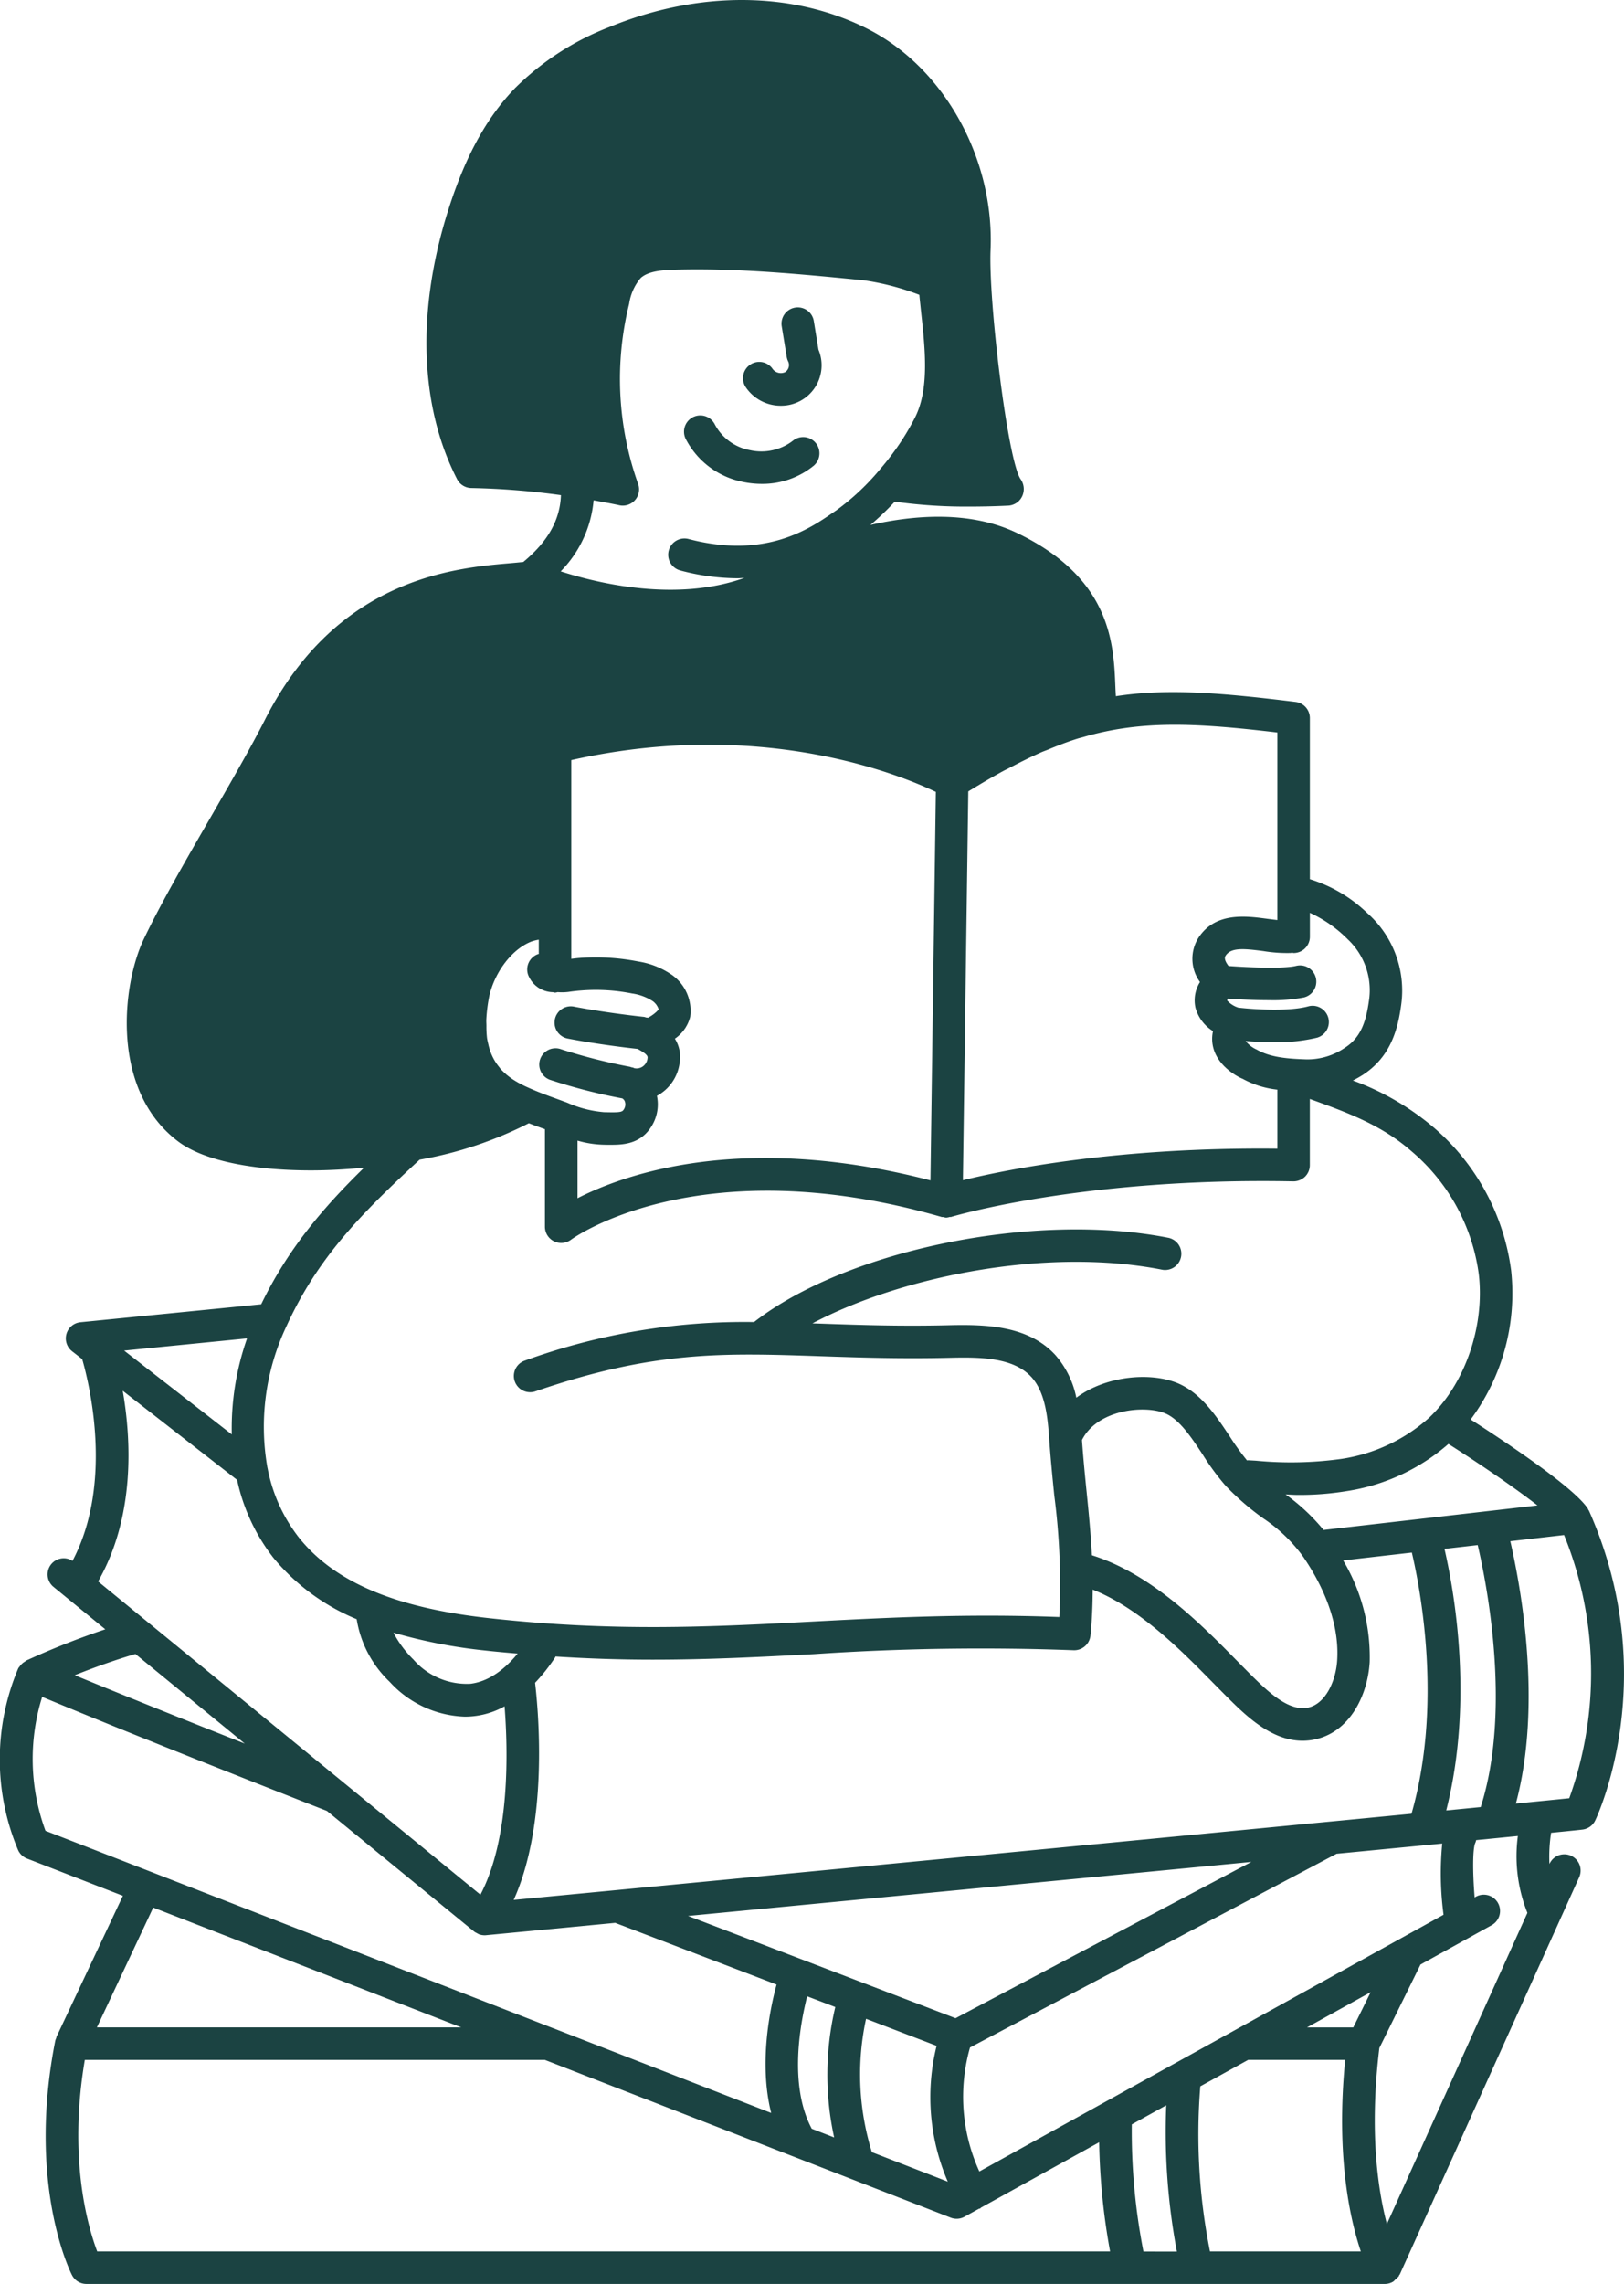 <svg xmlns="http://www.w3.org/2000/svg" xmlns:xlink="http://www.w3.org/1999/xlink" width="223.27" height="313.91" viewBox="0 0 223.27 313.91">
  <defs>
    <clipPath id="clip-path">
      <rect id="Rectangle_335" data-name="Rectangle 335" width="223.27" height="313.91" fill="none"/>
    </clipPath>
  </defs>
  <g id="Group_1851" data-name="Group 1851" transform="translate(0 0)">
    <g id="Group_597" data-name="Group 597" transform="translate(0 0)" clip-path="url(#clip-path)">
      <path id="Path_738" data-name="Path 738" d="M28.032,22.962A5.561,5.561,0,0,0,33.2,15.253l-.639-3.931a2.236,2.236,0,1,0-4.414.72l.689,4.212a2.189,2.189,0,0,0,.2.622,1.166,1.166,0,0,1-.429,1.476,1.409,1.409,0,0,1-1.663-.385,2.236,2.236,0,1,0-3.7,2.509,5.8,5.8,0,0,0,4.8,2.486" transform="translate(79.323 32.8)" fill="#1b4342"/>
      <path id="Path_739" data-name="Path 739" d="M29.211,21.917a12.609,12.609,0,0,0,2.473.25,11.147,11.147,0,0,0,7.155-2.482,2.235,2.235,0,1,0-2.862-3.434A7.111,7.111,0,0,1,30.1,17.535a6.869,6.869,0,0,1-4.843-3.546,2.236,2.236,0,1,0-3.98,2.039,11.341,11.341,0,0,0,7.933,5.889" transform="translate(73.015 44.336)" fill="#1b4342"/>
      <path id="Path_740" data-name="Path 740" d="M218.472,207.667a1.187,1.187,0,0,0-.116-.174c-.022-.04-.022-.089-.049-.13-1.883-2.92-11.434-9.261-16.116-12.266a29.086,29.086,0,0,0,5.567-20.458,31.242,31.242,0,0,0-10.812-19.814,36.534,36.534,0,0,0-10.951-6.318,15.409,15.409,0,0,0,1.359-.769c3.823-2.473,4.816-6.229,5.277-9.583a14.218,14.218,0,0,0-4.664-12.668,19.624,19.624,0,0,0-7.884-4.651V98.693a2.232,2.232,0,0,0-1.959-2.218c-10.262-1.265-17.641-1.874-24.715-.787-.022-.411-.045-.814-.063-1.274-.237-5.952-.586-14.953-13.513-21.155-6.43-3.094-14.095-2.486-20.167-1.109a39.511,39.511,0,0,0,3.354-3.2,70.237,70.237,0,0,0,10.267.675c2.987,0,5.223-.125,5.411-.134a2.247,2.247,0,0,0,1.847-1.315,2.344,2.344,0,0,0-.224-2.312c-1.784-2.544-4.44-24.514-4.136-31.53.537-12.592-6.435-25.095-16.97-30.4C108.952-1.235,96.029-1.315,83.768,3.72a37.514,37.514,0,0,0-13,8.434c-3.872,4.029-6.761,9.283-9.086,16.541-4.431,13.858-4.024,27.058,1.158,37.164a2.241,2.241,0,0,0,1.95,1.216,103.615,103.615,0,0,1,12.328.979c-.116,3.43-1.815,6.4-5.174,9.185-.532.054-1.06.107-1.695.161-7.763.662-23.923,2.039-33.819,21.513-1.972,3.886-4.651,8.514-7.477,13.424-3.372,5.831-6.86,11.863-9.189,16.746-2.974,6.225-4.633,20.771,4.749,27.814,3.586,2.7,10.477,3.962,18.24,3.962,2.374,0,4.829-.139,7.3-.371-5.715,5.59-10.486,11.215-14.144,18.776l-24.844,2.464a2.236,2.236,0,0,0-1.154,3.989L11.3,186.8c.868,2.987,4.4,16.894-1.333,27.729a2.216,2.216,0,0,0-2.6,3.582l7.11,5.822a110.268,110.268,0,0,0-10.875,4.3c-.058.027-.08.085-.13.112a2.2,2.2,0,0,0-.707.613c-.049.072-.107.121-.152.2-.027.045-.067.072-.094.121a32.122,32.122,0,0,0-.067,24.912,2.239,2.239,0,0,0,1.261,1.252l13.182,5.12L7.777,279.929c-.031.067-.027.139-.054.21a2.5,2.5,0,0,0-.116.3C3.7,300.2,9.633,312.188,9.892,312.684a2.231,2.231,0,0,0,1.99,1.225H190.412a2.2,2.2,0,0,0,1.14-.331,2.4,2.4,0,0,0,.3-.3,2.224,2.224,0,0,0,.474-.465c.018-.036.013-.08.031-.116s.072-.058.089-.1l24.661-54.581a2.237,2.237,0,0,0-4.078-1.842l-.009.018a21.733,21.733,0,0,1,.228-4.288c2.6-.259,4.181-.42,4.4-.456a2.224,2.224,0,0,0,1.668-1.248c.385-.8,9.221-19.872-.845-42.53m-14.9,40.7c-1.485.143-3.054.3-4.74.461,3.792-14.976,1.118-30.063-.241-35.952l4.57-.523c1.292,5.54,4.646,22.738.411,36.015m-17.52,30.282h-6.363l8.751-4.843Zm-51.406,19.8a24.754,24.754,0,0,1-1.288-17.041l50.4-26.629c5.308-.51,10.186-.984,14.524-1.4a43.067,43.067,0,0,0,.179,9.784Zm22.559,11a85.436,85.436,0,0,1-1.6-17.475l4.735-2.62a88.816,88.816,0,0,0,1.462,20.1ZM111.6,292.575c-3.139-5.9-1.632-14.269-.63-18.2l3.868,1.476a40.226,40.226,0,0,0-.157,17.922ZM64.679,231.421a9.743,9.743,0,0,1-7.857-3.349,14.675,14.675,0,0,1-2.728-3.676,71.558,71.558,0,0,0,12.677,2.459c1.507.17,2.947.291,4.4.42-1.628,1.976-3.823,3.819-6.493,4.145m8.89-.139a24.237,24.237,0,0,0,2.772-3.519c.018-.031.018-.063.036-.089,4.673.3,9.113.434,13.366.434,7.664,0,14.846-.376,22.238-.765a340.519,340.519,0,0,1,35.612-.532,2.247,2.247,0,0,0,2.325-2.008c.228-2.213.3-4.293.313-6.323,6.457,2.567,12.163,8.358,16.465,12.731l1.829,1.847c2.665,2.656,6.2,6.193,10.553,6.193a8.012,8.012,0,0,0,1.668-.174c4.838-1.011,7.284-6.064,7.562-10.625a25.955,25.955,0,0,0-3.644-13.983l9.44-1.082c1.225,5.223,4.212,21.044-.049,35.9-3.425.331-7.172.693-11.139,1.073H182.9c-32.1,3.1-79.926,7.678-112.274,10.768,4.749-10.535,3.434-25.614,2.938-29.848m100.107-22.6a21.66,21.66,0,0,1,5.46,5.232c2.339,3.4,5.053,8.639,4.709,14.269-.174,2.862-1.61,6.019-4.016,6.52-2.723.554-5.616-2.285-8.228-4.892l-1.717-1.735c-4.955-5.04-11.658-11.769-19.76-14.318-.157-2.9-.425-5.742-.72-8.639-.233-2.3-.465-4.682-.648-7.195,2.111-4.212,8.568-4.825,11.389-3.689,1.99.8,3.64,3.3,5.232,5.719a33.522,33.522,0,0,0,3.135,4.257,35.934,35.934,0,0,0,5.165,4.472M172.056,255.9l-40.683,21.486L94.594,263.33c21.92-2.1,52.323-5.008,77.462-7.427m-52.189,39.892a36.1,36.1,0,0,1-.8-18.325l9.7,3.711a29.306,29.306,0,0,0,1.538,18.669Zm62.1-85.516a27.263,27.263,0,0,0-5.218-4.883c.563.018,1.127.067,1.69.067a39.921,39.921,0,0,0,6.707-.523,27.6,27.6,0,0,0,13.987-6.484c4.557,2.9,9.212,6.095,12.239,8.451Zm3.291-81.21a9.578,9.578,0,0,1,2.947,8.474c-.4,2.853-1.1,5.035-3.282,6.444a9.087,9.087,0,0,1-5.344,1.614c-2.4-.081-4.879-.241-6.788-1.337a4.038,4.038,0,0,1-1.538-1.185c1.042.08,2.437.161,3.926.161a23.559,23.559,0,0,0,5.867-.613,2.236,2.236,0,1,0-1.176-4.315c-2.75.751-7.664.407-9.632.174a3.575,3.575,0,0,1-1.529-.975.949.949,0,0,1,.112-.264c1.328.094,3.506.219,5.67.219a22.428,22.428,0,0,0,4.78-.38,2.234,2.234,0,1,0-1.073-4.338c-1.655.407-6.238.241-9.292.018-.322-.416-.675-1.006-.411-1.409.738-1.149,2.468-1,5.214-.639a20.041,20.041,0,0,0,3.752.259c.058,0,.1-.036.157-.04a2.126,2.126,0,0,0,.232.045,2.234,2.234,0,0,0,2.236-2.236V125.46a17.635,17.635,0,0,1,5.174,3.609m-9.645-28.395v25.775c-.42-.045-.859-.1-1.324-.161-3.045-.407-7.235-.97-9.56,2.652a5.419,5.419,0,0,0,.246,6.028,4.7,4.7,0,0,0-.608,3.582,5.474,5.474,0,0,0,2.4,3.166,4.847,4.847,0,0,0,.054,2.352c.778,2.835,3.926,4.19,3.993,4.19a12.766,12.766,0,0,0,4.8,1.507v8.107c-21.9-.228-37.155,2.848-43.232,4.338l.738-53.441c1.677-1.02,3.314-1.994,4.838-2.817.264-.143.5-.241.756-.38,1.565-.823,3.085-1.583,4.539-2.218.273-.116.523-.2.791-.309,1.4-.586,2.777-1.113,4.127-1.534.286-.089.568-.148.85-.233,7.857-2.272,15.262-1.95,26.593-.6m-96.216,64v-7.91a13.859,13.859,0,0,0,3.6.563l.47.009c.215,0,.443,0,.666,0,1.842,0,4.083-.237,5.509-2.656a5.716,5.716,0,0,0,.671-4.069,6.022,6.022,0,0,0,3.1-4.382,4.776,4.776,0,0,0-.63-3.474,5.2,5.2,0,0,0,2.1-2.992,6.048,6.048,0,0,0-2.424-5.719,11.136,11.136,0,0,0-4.7-1.9,30.319,30.319,0,0,0-8.161-.483c-.353.027-.707.076-1.06.116V104.471c1.883-.425,3.725-.774,5.531-1.06,23-3.644,39.731,3.13,44.39,5.335.058.027.143.063.2.089l-.742,53.4c-25.555-6.623-41.77-.993-48.508,2.442m-6.77-15.186c-.237-.107-.474-.21-.7-.326a13.505,13.505,0,0,1-1.677-.975c-.036-.027-.063-.058-.1-.081a8.448,8.448,0,0,1-1.283-1.136c-.116-.125-.215-.273-.326-.407a6.962,6.962,0,0,1-.724-1.109c-.112-.215-.215-.434-.309-.666a8.433,8.433,0,0,1-.385-1.257c-.067-.291-.139-.577-.183-.894a13.58,13.58,0,0,1-.08-1.641c0-.326-.031-.622-.009-.975a21.956,21.956,0,0,1,.42-3.211c.814-3.4,3.224-6.462,5.844-7.432a6.089,6.089,0,0,1,.944-.228v1.963a.969.969,0,0,0-.112.018,2.239,2.239,0,0,0-1.35,2.857,3.721,3.721,0,0,0,3.4,2.374,1.787,1.787,0,0,0,.3.063,2.357,2.357,0,0,0,.353-.072,7.4,7.4,0,0,0,1.431-.022c.613-.089,1.221-.161,1.847-.206a25.45,25.45,0,0,1,6.962.416,6.972,6.972,0,0,1,2.831,1.051,2.2,2.2,0,0,1,.823,1.149,5.176,5.176,0,0,1-1.485,1.136c-.089-.031-.183-.022-.273-.045a2.388,2.388,0,0,0-.237-.072c-.049,0-5.031-.523-9.636-1.409a2.236,2.236,0,1,0-.845,4.391c4.056.783,8.237,1.27,9.569,1.418,1.4.742,1.413,1.042,1.368,1.292a1.563,1.563,0,0,1-.8,1.216,1.52,1.52,0,0,1-.984.148c-.085-.036-.165-.072-.255-.1a1.207,1.207,0,0,0-.183-.027,1.066,1.066,0,0,0-.165-.067,78.189,78.189,0,0,1-9.466-2.406,2.235,2.235,0,1,0-1.583,4.181,77.441,77.441,0,0,0,9.967,2.567.789.789,0,0,1,.358.434,1.225,1.225,0,0,1-.112,1.024c-.215.367-.349.487-2.24.443l-.505-.009a15.653,15.653,0,0,1-5.084-1.31l-1.561-.572c-1.342-.483-2.6-.957-3.761-1.485M85.145,69.444a2.237,2.237,0,0,0,2.6-2.893A42.912,42.912,0,0,1,86.5,41.742a7.045,7.045,0,0,1,1.578-3.528c1.064-.966,2.965-1.1,4.816-1.154,8.568-.237,17.323.626,25.842,1.462a35.251,35.251,0,0,1,7.655,2c.072.76.161,1.543.241,2.33.568,5.209,1.149,10.593-.832,14.528a34.294,34.294,0,0,1-2.437,4.065,38.81,38.81,0,0,1-2.442,3.135,33.073,33.073,0,0,1-5.929,5.554l-.407.277c-3.264,2.254-9.323,6.453-19.917,3.671a2.235,2.235,0,1,0-1.136,4.324,30.965,30.965,0,0,0,7.888,1.073c.317,0,.6-.04.912-.049-9.274,3.318-19.966.8-25.247-.9a15.886,15.886,0,0,0,4.525-9.766c1.181.215,2.365.425,3.537.68M57.7,159.387a53.242,53.242,0,0,0,15.007-5.008c.733.286,1.458.55,2.155.8l.058.018v13.406a2.23,2.23,0,0,0,2.236,2.231,2.275,2.275,0,0,0,1.35-.447c.165-.13,17.515-12.735,50.977-3.117.058.013.116-.013.174,0a2.1,2.1,0,0,0,.411.085h.031a2.121,2.121,0,0,0,.474-.094c.058-.013.116.018.174,0,.179-.058,18.209-5.46,47.055-4.892a2.3,2.3,0,0,0,1.61-.639,2.24,2.24,0,0,0,.666-1.6v-9.086c5.281,1.909,9.864,3.6,13.925,7.141a26.782,26.782,0,0,1,9.305,16.957c.836,7.213-1.936,15.154-6.9,19.774a23.27,23.27,0,0,1-12.011,5.6,50.471,50.471,0,0,1-11.743.241l-1.046-.058c-.058,0-.112.022-.165.022a35.385,35.385,0,0,1-2.339-3.242c-1.883-2.853-4.011-6.081-7.289-7.41-3.667-1.48-9.712-1.02-13.84,2.035a12.624,12.624,0,0,0-2.9-5.885c-3.685-4-9.395-4.194-14.448-4.083-6.761.17-12.556-.031-17.672-.21l-1.257-.04c11.971-6.341,31.91-10.535,48.017-7.387a2.235,2.235,0,1,0,.854-4.387c-18.41-3.613-44.166,1.695-56.9,11.591a88.512,88.512,0,0,0-31.516,5.3,2.235,2.235,0,1,0,1.458,4.226c16.339-5.621,25.94-5.281,39.185-4.829,5.174.174,11.032.376,17.931.21,4.293-.107,8.639.018,11.058,2.638,1.869,2.03,2.245,5.362,2.446,8.322.2,2.817.456,5.438.715,7.982a94.806,94.806,0,0,1,.693,16.693c-12.8-.487-23.521.08-33.9.622-14.032.738-27.277,1.435-44.488-.465-12.941-1.426-21.249-4.946-26.155-11.076a22.216,22.216,0,0,1-4.3-9.493c0-.036-.022-.072-.027-.107a32.3,32.3,0,0,1,2.611-19.443c4.315-9.466,10.33-15.517,18.316-22.9M33.967,183.95a37.286,37.286,0,0,0-2.1,13.2l-14.8-11.523ZM32.6,203.4a26.347,26.347,0,0,0,5.008,10.732,29.5,29.5,0,0,0,11.43,8.411,15.216,15.216,0,0,0,4.548,8.621,14.585,14.585,0,0,0,10.294,4.776,11.178,11.178,0,0,0,5.491-1.422c.474,6.041.774,18.11-3.322,25.891l-52.56-43.053c5.129-8.988,4.543-19.581,3.385-26.208ZM18.616,227.325l15.038,12.319c-9.382-3.711-17.225-6.868-23.378-9.4,3.926-1.57,6.868-2.486,8.34-2.915M5.8,233.223c8.975,3.738,22.094,8.993,39.149,15.678L65.2,265.486a2.43,2.43,0,0,0,.362.206,2.345,2.345,0,0,0,.273.152,2.246,2.246,0,0,0,.729.143l.045,0h.018a1.516,1.516,0,0,0,.2-.009c2.683-.255,9.091-.868,17.757-1.695l22.179,8.478c-.948,3.51-2.446,10.9-.738,17.645L76.211,278.82H76.2L6.256,251.628A28.547,28.547,0,0,1,5.8,233.223m57.613,45.423H13.322l7.745-16.465Zm-51.755,4.472h63.26L130.707,304.8a2.234,2.234,0,0,0,1.9-.13l1.972-1.091c.054-.022.112-.013.165-.04s.094-.094.152-.134l16.219-8.966a91.562,91.562,0,0,0,1.5,14.993H13.362c-1.221-3.22-4.029-12.615-1.7-26.32m154.688,26.32a81.814,81.814,0,0,1-1.328-22.685l6.582-3.636h13.334c-1.3,13.223.671,21.942,2.151,26.32Zm43.639-46.523-19.318,42.758c-1.23-4.677-2.433-12.682-1.037-24.178l5.661-11.479,9.753-5.393a2.236,2.236,0,1,0-2.164-3.913l-.148.08c-.291-3.564-.273-6.721.094-7.5a1.918,1.918,0,0,0,.116-.376c2.106-.206,4.029-.394,5.733-.563a21,21,0,0,0,1.31,10.562m5.755-15.754c-1.4.143-3.926.394-7.338.729,3.676-13.715.653-29.906-.765-36.055l7.392-.85a50.545,50.545,0,0,1,.711,36.176" transform="translate(-0.001 0.001)" fill="#1b4342"/>
    </g>
  </g>
</svg>
